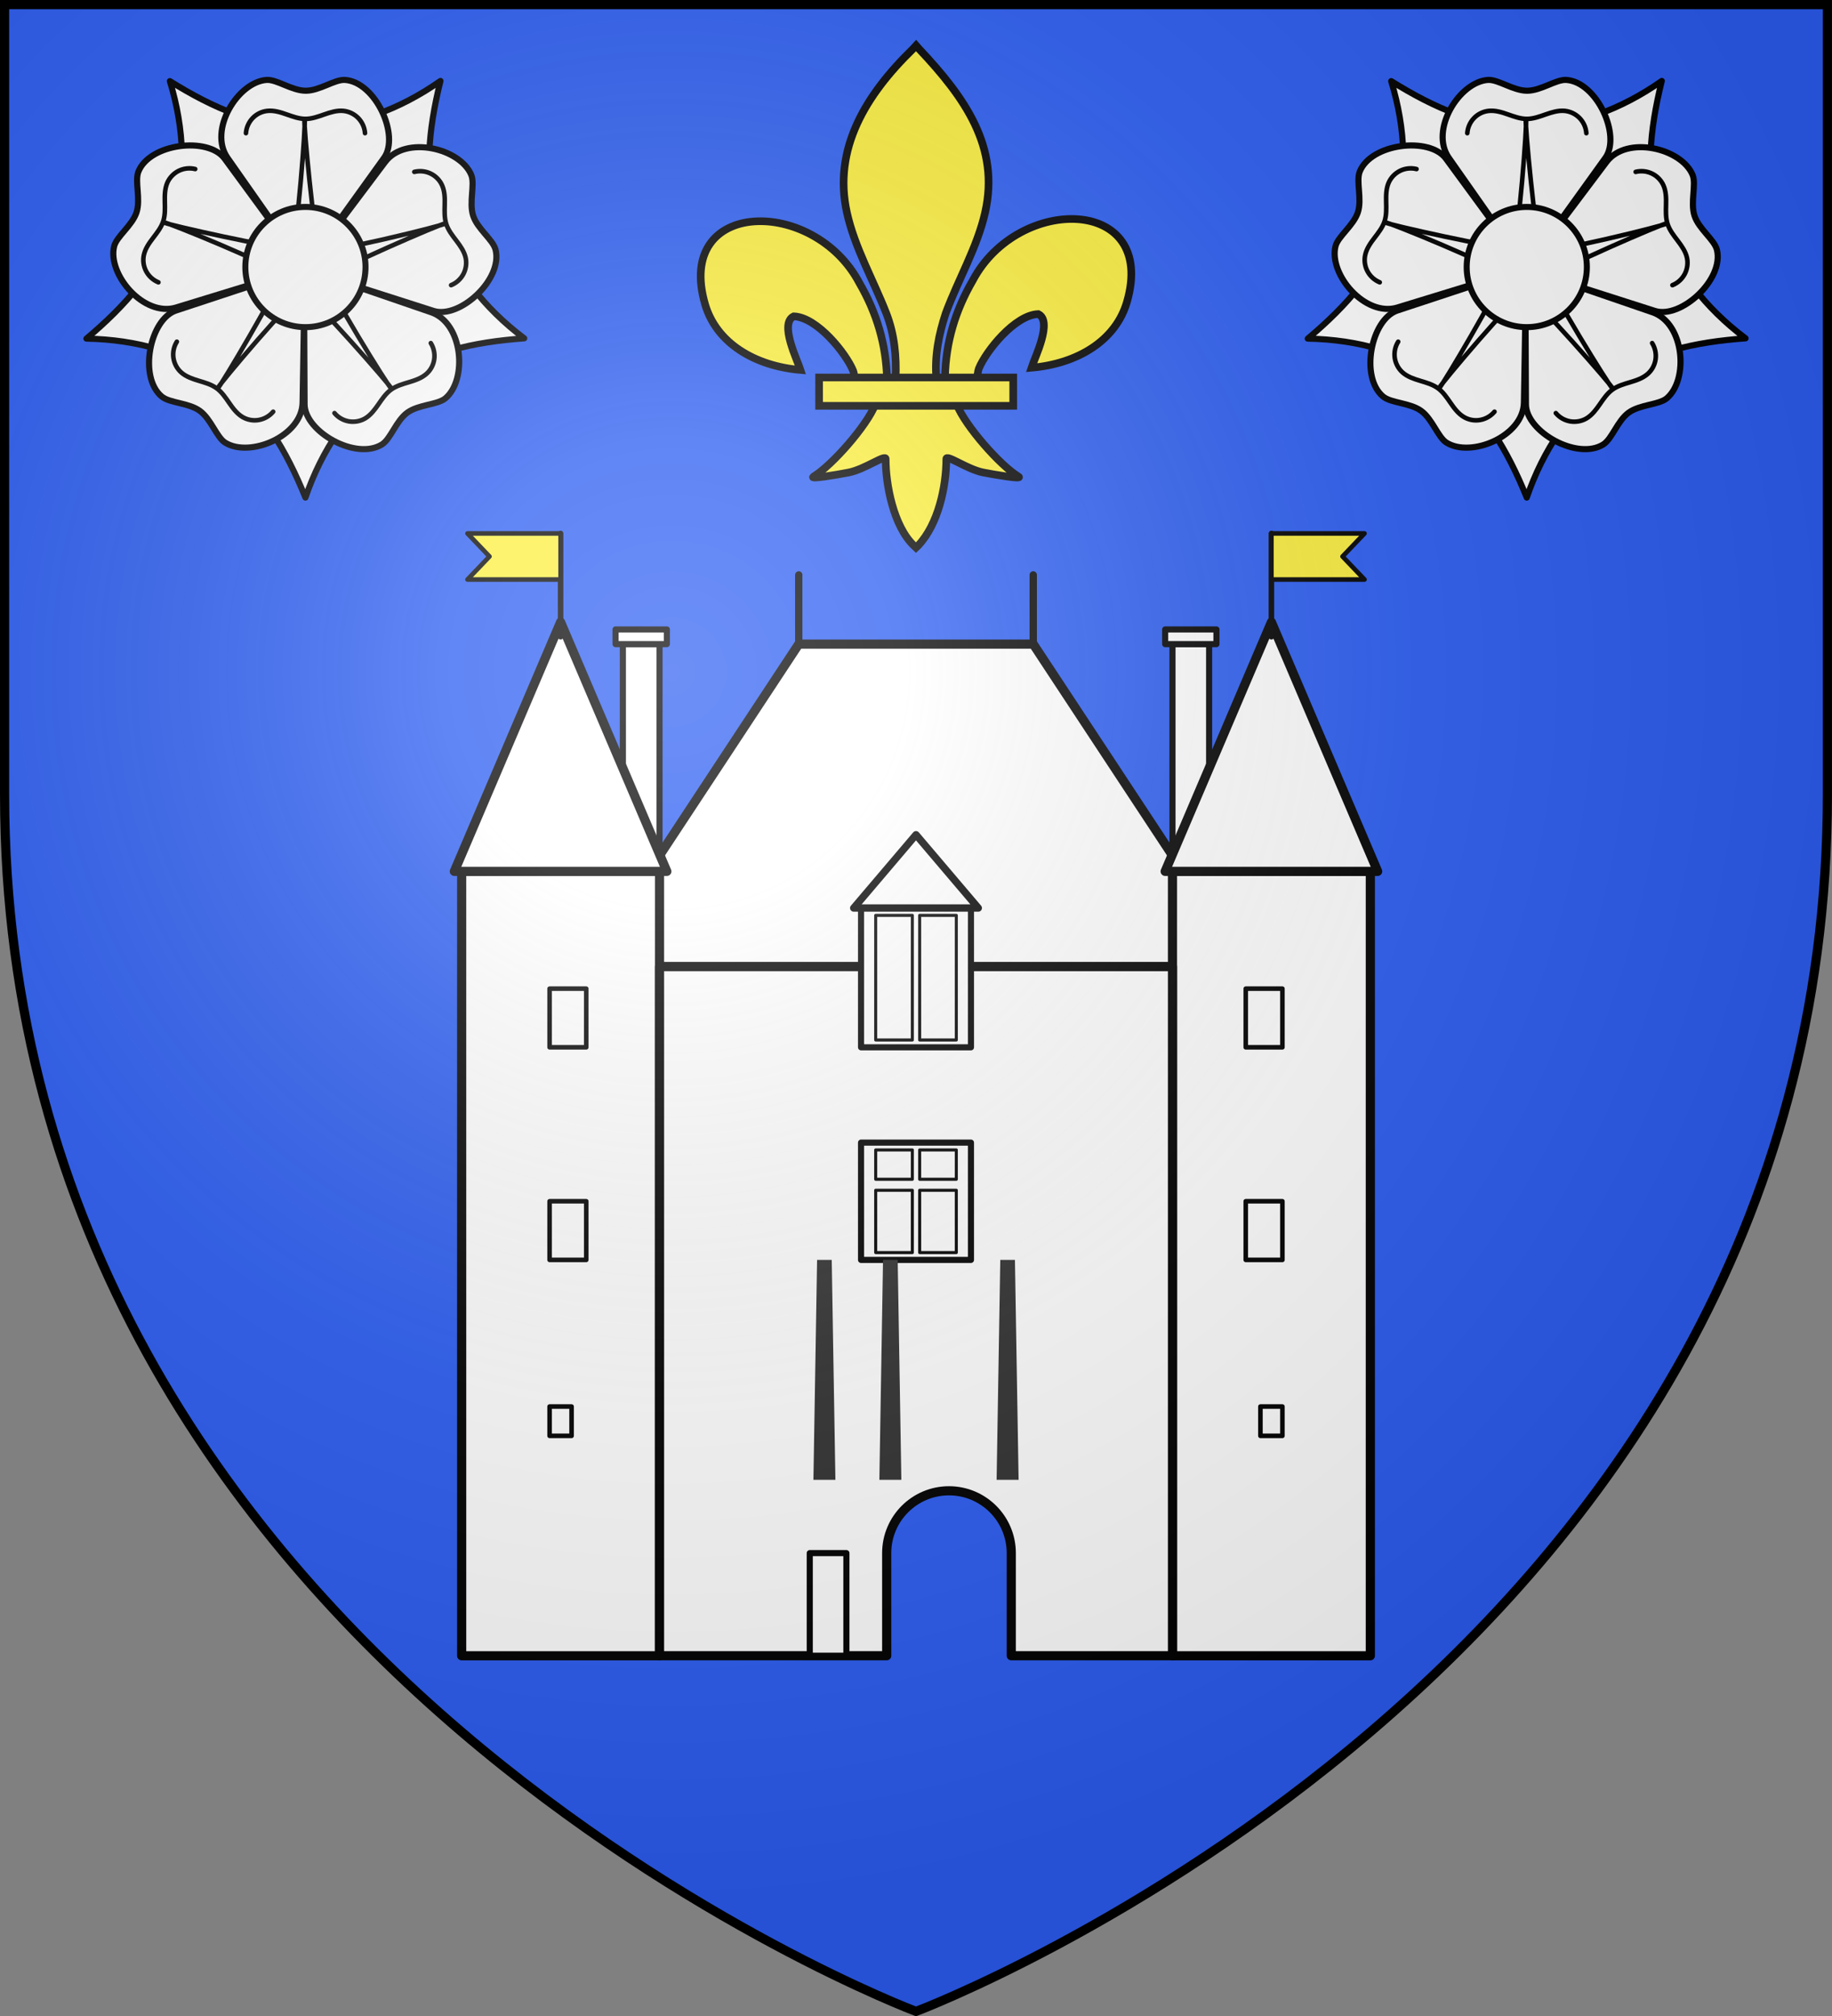 <svg xmlns="http://www.w3.org/2000/svg" xmlns:xlink="http://www.w3.org/1999/xlink" width="600" height="660" version="1.0"><rect width="100%" height="100%" fill="#808080" stroke="none"/><defs><radialGradient id="f" cx="-80" cy="-80" r="405" gradientUnits="userSpaceOnUse"><stop offset="0" style="stop-color:#fff;stop-opacity:.31"/><stop offset=".19" style="stop-color:#fff;stop-opacity:.25"/><stop offset=".6" style="stop-color:#6b6b6b;stop-opacity:.125"/><stop offset="1" style="stop-color:#000;stop-opacity:.125"/></radialGradient><path id="a" d="M-298.5-298.5h597V-40C298.5 246.31 0 358.5 0 358.5S-298.5 246.31-298.5-40v-258.5z"/></defs><g transform="translate(300 300)"><use xlink:href="#a" width="600" height="660" style="fill:#2b5df2"/><path d="M153.459 423.534c0-59.708.228-108.56.508-108.56.279 0 4.024 2.117 8.322 4.705 4.298 2.588 9.8 5.423 12.225 6.3 3.773 1.365 4.41 2.233 4.41 6.017 0 4.406.023 4.421 6.635 4.421 4.399 0 7-.654 7.72-1.941.859-1.533 2.212-1.681 6.434-.702 2.94.681 7.306 1.253 9.702 1.271l4.356.032v197.018h-60.312V423.534zm34.847 34.177c0-6-.025-6.032-4.691-6.032-4.666 0-4.691.032-4.691 6.032 0 5.999.025 6.03 4.69 6.03 4.667 0 4.692-.031 4.692-6.03zm4.69-62.993v-10.722H179.595l-.39 11.13-.39 11.129 7.09-.407 7.093-.407v-10.722z" style="opacity:1;fill:#313131;fill-opacity:1;fill-rule:nonzero;stroke:#000;stroke-width:2.681;stroke-linecap:round;stroke-linejoin:round;stroke-miterlimit:4;stroke-dasharray:none;stroke-opacity:1" transform="translate(-300 -300)"/></g><g transform="translate(300 300)"><g transform="matrix(1.2 0 0 1.2 -36.26 135.82)"><path d="M-1.783-187.458h64l58 88h-180l58-88z" style="opacity:1;fill:#fff;fill-opacity:1;fill-rule:nonzero;stroke:#000;stroke-width:2.5;stroke-linecap:round;stroke-linejoin:round;stroke-miterlimit:4;stroke-opacity:1"/><g id="b"><path d="M-93.783-125.459h54v214h-54v-214z" style="opacity:1;fill:#fff;fill-opacity:1;fill-rule:nonzero;stroke:#000;stroke-width:2.5;stroke-linecap:round;stroke-linejoin:round;stroke-miterlimit:4;stroke-opacity:1"/><path d="M-49.783-187.458v62h10v-62h-10z" style="opacity:1;fill:#fff;fill-opacity:1;fill-rule:nonzero;stroke:#000;stroke-width:1.667;stroke-linecap:round;stroke-linejoin:round;stroke-miterlimit:4;stroke-opacity:1"/><path d="m-66.783-193.458 29 68h-58l29-68z" style="opacity:1;fill:#fff;fill-opacity:1;fill-rule:nonzero;stroke:#000;stroke-width:2.5;stroke-linecap:round;stroke-linejoin:round;stroke-miterlimit:4;stroke-opacity:1"/><path d="M-69.783-93.459h10v16h-10v-16zM-69.783-35.459h10v16h-10v-16zM-69.783 20.541h6v8h-6v-8z" style="opacity:1;fill:#fff;fill-opacity:1;fill-rule:nonzero;stroke:#000;stroke-width:1.25;stroke-linecap:round;stroke-linejoin:round;stroke-miterlimit:4;stroke-opacity:1"/><path d="M-51.783-191.458v4h14v-4h-14z" style="opacity:1;fill:#fff;fill-opacity:1;fill-rule:nonzero;stroke:#000;stroke-width:1.667;stroke-linecap:round;stroke-linejoin:round;stroke-miterlimit:4;stroke-opacity:1"/><path d="M-66.783-189.458v-28.19" style="opacity:1;fill:#000;fill-opacity:1;fill-rule:nonzero;stroke:#000;stroke-width:1.5;stroke-linecap:round;stroke-linejoin:round;stroke-miterlimit:4;stroke-dasharray:none;stroke-opacity:1"/><path d="M207.808 82.352h25.41V94.92h-25.41l6-6.284-6-6.284z" style="opacity:1;fill:#fcef3c;fill-opacity:1;fill-rule:nonzero;stroke:#000;stroke-width:1.25;stroke-linecap:round;stroke-linejoin:round;stroke-miterlimit:4;stroke-opacity:1" transform="translate(-300 -300)"/></g><use xlink:href="#b" width="600" height="660" transform="matrix(-1 0 0 1 60.434 0)"/><path d="M260.219 200.531v188h62v-28c0-9.384 7.616-17 17-17s17 7.616 17 17v28h44v-188h-140z" style="opacity:1;fill:#fff;fill-opacity:1;fill-rule:nonzero;stroke:#000;stroke-width:2.5;stroke-linecap:round;stroke-linejoin:round;stroke-miterlimit:4;stroke-opacity:1" transform="translate(-300 -300)"/><path d="M15.217-115.459h30v38h-30v-38z" style="opacity:1;fill:#fff;fill-opacity:1;fill-rule:nonzero;stroke:#000;stroke-width:1.667;stroke-linecap:round;stroke-linejoin:round;stroke-miterlimit:4;stroke-opacity:1"/><path d="m30.217-135.458 17 20h-34l17-20z" style="opacity:1;fill:#fff;fill-opacity:1;fill-rule:nonzero;stroke:#000;stroke-width:2;stroke-linecap:round;stroke-linejoin:round;stroke-miterlimit:4;stroke-opacity:1"/><path d="M31.217-113.459h10v34h-10v-34zM19.217-113.459h10v34h-10v-34z" style="opacity:1;fill:#fff;fill-opacity:1;fill-rule:nonzero;stroke:#000;stroke-width:.833;stroke-linecap:round;stroke-linejoin:round;stroke-miterlimit:4;stroke-opacity:1"/><path d="M15.217-51.459h30v32h-30v-32z" style="opacity:1;fill:#fff;fill-opacity:1;fill-rule:nonzero;stroke:#000;stroke-width:1.667;stroke-linecap:round;stroke-linejoin:round;stroke-miterlimit:4;stroke-opacity:1"/><path d="M19.217-49.459h10v8h-10v-8zM19.217-38.459h10v17h-10v-17zM31.217-49.459h10v8h-10v-8zM31.217-38.459h10v17h-10v-17z" style="opacity:1;fill:#fff;fill-opacity:1;fill-rule:nonzero;stroke:#000;stroke-width:.833;stroke-linecap:round;stroke-linejoin:round;stroke-miterlimit:4;stroke-opacity:1"/><path d="M1.219 60.531v28h10v-28h-10z" style="opacity:1;fill:#fff;fill-opacity:1;fill-rule:nonzero;stroke:#000;stroke-width:1.667;stroke-linecap:round;stroke-linejoin:round;stroke-miterlimit:4;stroke-opacity:1"/><path d="m3.219-19.469-1 60h6l-1-60h-4zM21.219-19.469l-1 60h6l-1-60h-4zM53.219-19.469l-1 60h6l-1-60h-4z" style="opacity:1;fill:#313131;fill-opacity:1;fill-rule:nonzero;stroke:none;stroke-width:3;stroke-linecap:round;stroke-linejoin:round;stroke-miterlimit:4;stroke-opacity:1"/><path d="M298.217 112.541V93.665" style="opacity:1;fill:#fff;fill-opacity:1;fill-rule:nonzero;stroke:#000;stroke-width:2;stroke-linecap:round;stroke-linejoin:round;stroke-miterlimit:4;stroke-dasharray:none;stroke-opacity:1" transform="translate(-300 -300)"/><path d="M62.217-187.458v-18.878" style="opacity:1;fill:#fff;fill-opacity:1;fill-rule:nonzero;stroke:#000;stroke-width:2;stroke-linecap:round;stroke-linejoin:round;stroke-miterlimit:4;stroke-dasharray:none;stroke-opacity:1"/></g><path d="M9.504-176.792c.285-11.152 3.35-21.517 9.058-31.34 14.942-28.293 60.584-27.617 50.523 6.987-3.708 12.75-16.302 20.245-31.264 21.53 1.08-3.36 7.02-15.237 2.225-17.56-7.668.26-17.19 12.186-19.479 17.873-.33.817-.238 1.76-.607 2.564" style="fill:#fcef3c;fill-opacity:1;fill-rule:evenodd;stroke:#000;stroke-width:2.5;stroke-linecap:butt;stroke-linejoin:miter;stroke-miterlimit:4;stroke-dasharray:none;stroke-opacity:1;display:inline"/><path d="M-9.504-176.055c-.285-11.152-3.35-21.517-9.058-31.34-14.943-28.293-60.584-27.617-50.523 6.987 3.707 12.751 16.302 20.245 31.264 21.53-1.08-3.36-7.02-15.237-2.225-17.56 7.668.26 17.189 12.186 19.479 17.874.33.816.238 1.76.607 2.563" style="fill:#fcef3c;fill-opacity:1;fill-rule:evenodd;stroke:#000;stroke-width:2.5;stroke-linecap:butt;stroke-linejoin:miter;stroke-miterlimit:4;stroke-dasharray:none;stroke-opacity:1"/><path d="M-.883-284.1c-15.743 15.273-26.313 32.933-21.757 53.646 2.514 11.427 8.609 22.01 12.907 33.018 2.687 6.907 3.374 14.122 3.056 21.381H6.679c-.64-7.313.761-14.4 3.056-21.38 4.095-11.077 10.326-21.584 12.907-33.02 4.825-21.38-6.502-37.504-21.688-53.577l-.928-1.066-.91.998z" style="fill:#fcef3c;fill-opacity:1;fill-rule:nonzero;stroke:#000;stroke-width:2.5;stroke-linecap:butt;stroke-linejoin:miter;stroke-miterlimit:4;stroke-dasharray:none;stroke-opacity:1"/><path d="M-13.34-167.59c-2.792 7.044-14.177 19.943-20.225 23.62-1.568.954 7.498-.55 11.557-1.35 5.323-1.05 12.243-6.155 12.08-4.354-.014 8.251 2.563 22.019 9.282 28.345l.637.61.657-.61c6.715-7.051 9.247-19.448 9.281-28.345-.162-1.801 6.758 3.304 12.081 4.354 4.06.8 13.125 2.304 11.557 1.35-6.048-3.677-17.427-16.576-20.22-23.62H-13.34z" style="fill:#fcef3c;fill-opacity:1;fill-rule:evenodd;stroke:#000;stroke-width:2.5;stroke-linecap:butt;stroke-linejoin:miter;stroke-miterlimit:4;stroke-dasharray:none;stroke-opacity:1"/><path d="M-31.738-176.413H31.84v9.271h-63.578z" style="fill:#fcef3c;fill-opacity:1;stroke:#000;stroke-width:2.5;stroke-miterlimit:4;stroke-dasharray:none;stroke-opacity:1"/><g id="e" transform="matrix(5 0 0 5 -2174.967 -2867.282)"><g transform="translate(-50)"><path id="c" d="M430.324 538.473c-2.457 1.753-4.253 4.447-5.324 7.564-1.266-3.117-2.834-5.779-5.324-7.564" style="fill:#fff;stroke:#000;stroke-width:.4;stroke-linejoin:round;stroke-miterlimit:4;stroke-dasharray:none" transform="translate(100)"/><use xlink:href="#c" width="29.138" height="27.773" transform="rotate(-72 524.99 530.96)"/><use xlink:href="#c" width="29.138" height="27.773" transform="rotate(-144 524.99 530.96)"/><use xlink:href="#c" width="29.138" height="27.773" transform="rotate(144 524.99 530.96)"/><use xlink:href="#c" width="29.138" height="27.773" transform="rotate(72 524.99 530.96)"/></g><g id="d"><path d="m474.925 530.96-5.032-7.174c-1.266-1.818.682-4.967 2.565-5.097.666-.042 1.656.708 2.565.708s1.883-.747 2.564-.708c2.003.13 3.604 3.636 2.565 5.097l-5.162 7.175" style="fill:#fff;stroke:#000;stroke-width:.4;stroke-linecap:round;stroke-miterlimit:4;stroke-dasharray:none"/><path d="M471.104 522.176c.026-.37.185-.727.445-.993.257-.267.61-.435.974-.468.422-.039.844.09 1.247.234.402.14.811.292 1.233.292.422 0 .838-.153 1.234-.292.402-.14.824-.273 1.246-.234.367.036.715.205.974.468.257.266.42.616.445.993" style="fill:none;stroke:#000;stroke-width:.3;stroke-linecap:round;stroke-miterlimit:4;stroke-dasharray:none"/><path d="M474.1 529.545c.358-.292.942-8.213.845-8.213-.098 0 .65 7.889.941 8.213" style="fill:none;stroke:#000;stroke-width:.3;stroke-linecap:round;stroke-miterlimit:4;stroke-dasharray:none"/></g><use xlink:href="#d" width="29.138" height="27.773" transform="rotate(-72 474.958 531.005)"/><use xlink:href="#d" width="29.138" height="27.773" transform="rotate(-144 474.958 531.005)"/><use xlink:href="#d" width="29.138" height="27.773" transform="rotate(144 474.925 531.016)"/><use xlink:href="#d" width="29.138" height="27.773" transform="rotate(72 474.873 531.033)"/><circle r="123" style="fill:#fff;stroke:#000;stroke-width:12.321;stroke-miterlimit:4;stroke-dasharray:none" transform="matrix(.032 0 0 .032 475 530.941)"/></g><use xlink:href="#e" width="600" height="660" transform="translate(-400)"/></g><use xlink:href="#a" width="600" height="660" style="fill:url(#f)" transform="translate(300 300)"/><use xlink:href="#a" width="600" height="660" style="fill:none;stroke:#000;stroke-width:3" transform="translate(300 300)"/></svg>